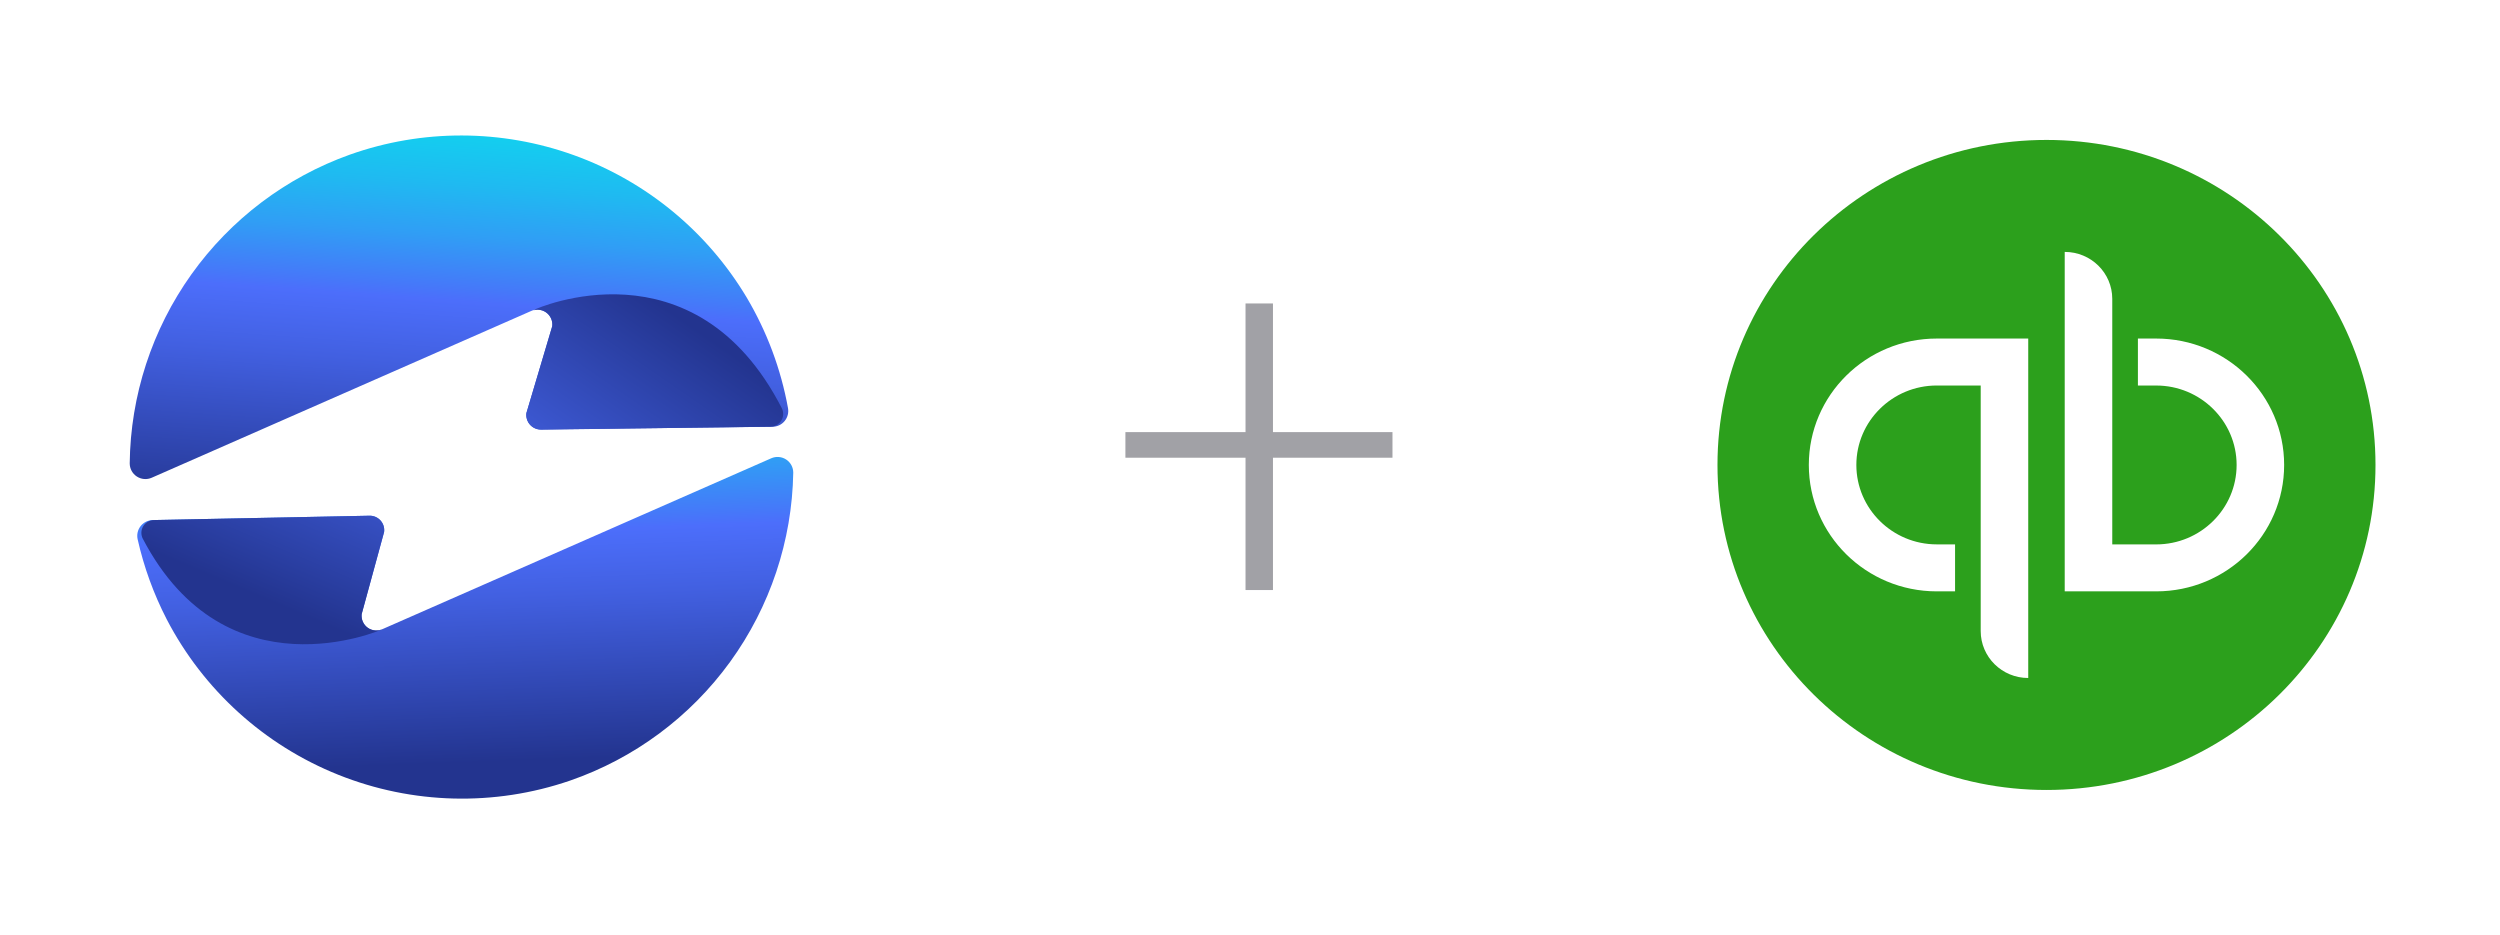 <?xml version="1.0" encoding="UTF-8"?> <svg xmlns="http://www.w3.org/2000/svg" width="246" height="92" viewBox="0 0 246 92" fill="none"><g filter="url(#filter0_i_254_464)"><path d="M201.131 89.901C225.503 89.901 245.261 70 245.261 45.451C245.261 20.901 225.503 1 201.131 1C176.758 1 157 20.901 157 45.451C157 70 176.758 89.901 201.131 89.901Z" fill="white"></path></g><g filter="url(#filter1_i_254_464)"><path d="M45.41 91.459C70.489 91.459 90.82 70.986 90.82 45.73C90.82 20.474 70.489 0 45.41 0C20.331 0 0 20.474 0 45.73C0 70.986 20.331 91.459 45.41 91.459Z" fill="white"></path></g><path d="M37.663 61.894L75.888 45.096C76.123 44.991 76.381 44.948 76.638 44.969C76.895 44.989 77.143 45.075 77.358 45.216C77.574 45.357 77.751 45.55 77.873 45.777C77.994 46.004 78.057 46.258 78.056 46.516C77.942 53.211 75.772 59.709 71.841 65.13C67.909 70.55 62.406 74.63 56.077 76.817C48.657 79.36 40.572 79.154 33.291 76.239C26.009 73.324 20.016 67.892 16.401 60.932C15.117 58.44 14.156 55.794 13.542 53.058C13.493 52.834 13.494 52.602 13.545 52.379C13.596 52.156 13.696 51.947 13.838 51.767C13.979 51.587 14.159 51.44 14.364 51.338C14.569 51.236 14.794 51.181 15.024 51.176L36.352 50.746C36.557 50.741 36.76 50.781 36.948 50.862C37.136 50.943 37.304 51.063 37.441 51.215C37.578 51.367 37.68 51.547 37.742 51.742C37.803 51.938 37.821 52.144 37.795 52.347L35.585 60.432C35.557 60.69 35.598 60.951 35.705 61.188C35.812 61.424 35.98 61.628 36.192 61.777C36.404 61.927 36.653 62.016 36.912 62.037C37.17 62.057 37.43 62.008 37.663 61.894Z" fill="url(#paint0_linear_254_464)"></path><path d="M35.587 60.432C35.559 60.69 35.6 60.951 35.707 61.188C35.813 61.425 35.982 61.628 36.194 61.778C36.406 61.927 36.655 62.017 36.914 62.037C37.172 62.058 37.432 62.008 37.665 61.894L37.53 61.958C37.53 61.958 22.241 68.693 14.05 53.006C13.952 52.816 13.905 52.605 13.912 52.391C13.919 52.178 13.979 51.97 14.089 51.787C14.198 51.604 14.352 51.452 14.536 51.344C14.72 51.237 14.929 51.178 15.142 51.173L36.355 50.746C36.56 50.741 36.763 50.781 36.951 50.862C37.139 50.943 37.307 51.063 37.444 51.215C37.581 51.367 37.683 51.547 37.744 51.742C37.805 51.938 37.824 52.144 37.797 52.347L35.587 60.432Z" fill="url(#paint1_linear_254_464)"></path><path d="M52.24 30.613L14.933 47.007C14.698 47.111 14.44 47.155 14.184 47.135C13.928 47.114 13.681 47.03 13.466 46.89C13.25 46.749 13.073 46.558 12.95 46.332C12.828 46.106 12.764 45.853 12.764 45.596C12.838 38.924 14.956 32.435 18.83 27.003C22.705 21.571 28.151 17.456 34.435 15.213C41.565 12.686 49.35 12.705 56.468 15.268C63.585 17.832 69.595 22.781 73.476 29.275C75.468 32.635 76.845 36.323 77.541 40.167C77.58 40.388 77.571 40.616 77.514 40.834C77.457 41.052 77.353 41.255 77.21 41.428C77.067 41.602 76.887 41.742 76.684 41.84C76.481 41.937 76.259 41.989 76.034 41.992L53.263 42.26C53.056 42.264 52.85 42.224 52.66 42.142C52.47 42.06 52.299 41.938 52.161 41.784C52.022 41.63 51.918 41.448 51.856 41.251C51.794 41.053 51.775 40.844 51.801 40.639L54.343 32.093C54.372 31.831 54.331 31.567 54.223 31.327C54.115 31.088 53.944 30.881 53.729 30.73C53.514 30.579 53.263 30.488 53.001 30.468C52.739 30.447 52.476 30.497 52.24 30.613Z" fill="url(#paint2_linear_254_464)"></path><path d="M54.339 32.099C54.367 31.864 54.336 31.626 54.25 31.405C54.164 31.184 54.026 30.988 53.847 30.833C53.667 30.678 53.453 30.569 53.222 30.516C52.992 30.463 52.751 30.467 52.522 30.528L52.675 30.431C52.675 30.431 68.323 23.375 76.932 40.172C77.027 40.362 77.072 40.573 77.063 40.786C77.055 40.998 76.992 41.205 76.881 41.386C76.771 41.568 76.616 41.718 76.431 41.823C76.246 41.928 76.038 41.985 75.825 41.987L53.258 42.278C53.051 42.283 52.845 42.243 52.655 42.161C52.465 42.078 52.294 41.956 52.155 41.802C52.016 41.648 51.912 41.466 51.85 41.268C51.788 41.07 51.77 40.861 51.796 40.656L54.339 32.099Z" fill="url(#paint3_linear_254_464)"></path><path d="M137.02 45.04H125.26V58.06H122.56V45.04H110.74V42.52H122.56V29.86H125.26V42.52H137.02V45.04Z" fill="#A1A1A6"></path><path d="M201.374 77.733C219.254 77.733 233.749 63.414 233.749 45.752C233.749 28.088 219.254 13.77 201.374 13.77C183.495 13.77 169 28.088 169 45.752C169 63.414 183.495 77.733 201.374 77.733Z" fill="#2CA01C"></path><path d="M177.988 45.751C177.988 52.619 183.624 58.19 190.579 58.19H192.378V53.567H190.579C186.215 53.567 182.665 50.061 182.665 45.751C182.665 41.439 186.215 37.934 190.579 37.934H194.901V62.097C194.901 64.648 196.994 66.715 199.578 66.715V33.313H190.579C183.624 33.313 177.988 38.881 177.988 45.751ZM212.169 33.313H210.37V37.936H212.169C216.532 37.936 220.083 41.442 220.083 45.751C220.083 50.064 216.532 53.569 212.169 53.569H207.847V29.405C207.847 26.854 205.754 24.788 203.168 24.788V58.19H212.169C219.121 58.19 224.76 52.622 224.76 45.751C224.76 38.886 219.121 33.313 212.169 33.313Z" fill="white"></path><defs><filter id="filter0_i_254_464" x="157" y="1" width="88.261" height="88.901" filterUnits="userSpaceOnUse" color-interpolation-filters="sRGB"><feFlood flood-opacity="0" result="BackgroundImageFix"></feFlood><feBlend mode="normal" in="SourceGraphic" in2="BackgroundImageFix" result="shape"></feBlend><feColorMatrix in="SourceAlpha" type="matrix" values="0 0 0 0 0 0 0 0 0 0 0 0 0 0 0 0 0 0 127 0" result="hardAlpha"></feColorMatrix><feOffset></feOffset><feGaussianBlur stdDeviation="1.5"></feGaussianBlur><feComposite in2="hardAlpha" operator="arithmetic" k2="-1" k3="1"></feComposite><feColorMatrix type="matrix" values="0 0 0 0 0.055 0 0 0 0 0.055 0 0 0 0 0.055 0 0 0 0.15 0"></feColorMatrix><feBlend mode="normal" in2="shape" result="effect1_innerShadow_254_464"></feBlend></filter><filter id="filter1_i_254_464" x="0" y="0" width="90.819" height="91.459" filterUnits="userSpaceOnUse" color-interpolation-filters="sRGB"><feFlood flood-opacity="0" result="BackgroundImageFix"></feFlood><feBlend mode="normal" in="SourceGraphic" in2="BackgroundImageFix" result="shape"></feBlend><feColorMatrix in="SourceAlpha" type="matrix" values="0 0 0 0 0 0 0 0 0 0 0 0 0 0 0 0 0 0 127 0" result="hardAlpha"></feColorMatrix><feOffset></feOffset><feGaussianBlur stdDeviation="1.5"></feGaussianBlur><feComposite in2="hardAlpha" operator="arithmetic" k2="-1" k3="1"></feComposite><feColorMatrix type="matrix" values="0 0 0 0 0.055 0 0 0 0 0.055 0 0 0 0 0.055 0 0 0 0.15 0"></feColorMatrix><feBlend mode="normal" in2="shape" result="effect1_innerShadow_254_464"></feBlend></filter><linearGradient id="paint0_linear_254_464" x1="42.682" y1="26.505" x2="44.457" y2="75.496" gradientUnits="userSpaceOnUse"><stop stop-color="#0AE0ED"></stop><stop offset="0.098" stop-color="#0CDBED"></stop><stop offset="0.198" stop-color="#13CFEF"></stop><stop offset="0.3" stop-color="#1FBAF1"></stop><stop offset="0.403" stop-color="#309EF5"></stop><stop offset="0.505" stop-color="#4579F9"></stop><stop offset="0.533" stop-color="#4C6EFB"></stop><stop offset="0.659" stop-color="#4260E1"></stop><stop offset="0.927" stop-color="#293D9F"></stop><stop offset="0.992" stop-color="#23348F"></stop></linearGradient><linearGradient id="paint1_linear_254_464" x1="80.371" y1="20.754" x2="58.19" y2="73.079" gradientUnits="userSpaceOnUse"><stop stop-color="#0AE0ED"></stop><stop offset="0.098" stop-color="#0CDBED"></stop><stop offset="0.198" stop-color="#13CFEF"></stop><stop offset="0.3" stop-color="#1FBAF1"></stop><stop offset="0.403" stop-color="#309EF5"></stop><stop offset="0.505" stop-color="#4579F9"></stop><stop offset="0.533" stop-color="#4C6EFB"></stop><stop offset="0.659" stop-color="#4260E1"></stop><stop offset="0.927" stop-color="#293D9F"></stop><stop offset="0.992" stop-color="#23348F"></stop></linearGradient><linearGradient id="paint2_linear_254_464" x1="54.949" y1="3.967" x2="51.427" y2="53.176" gradientUnits="userSpaceOnUse"><stop stop-color="#0AE0ED"></stop><stop offset="0.098" stop-color="#0CDBED"></stop><stop offset="0.198" stop-color="#13CFEF"></stop><stop offset="0.3" stop-color="#1FBAF1"></stop><stop offset="0.403" stop-color="#309EF5"></stop><stop offset="0.505" stop-color="#4579F9"></stop><stop offset="0.533" stop-color="#4C6EFB"></stop><stop offset="0.659" stop-color="#4260E1"></stop><stop offset="0.927" stop-color="#293D9F"></stop><stop offset="0.992" stop-color="#23348F"></stop></linearGradient><linearGradient id="paint3_linear_254_464" x1="-0.445" y1="62.242" x2="36.101" y2="9.351" gradientUnits="userSpaceOnUse"><stop stop-color="#0AE0ED"></stop><stop offset="0.098" stop-color="#0CDBED"></stop><stop offset="0.198" stop-color="#13CFEF"></stop><stop offset="0.3" stop-color="#1FBAF1"></stop><stop offset="0.403" stop-color="#309EF5"></stop><stop offset="0.505" stop-color="#4579F9"></stop><stop offset="0.533" stop-color="#4C6EFB"></stop><stop offset="0.659" stop-color="#4260E1"></stop><stop offset="0.927" stop-color="#293D9F"></stop><stop offset="0.992" stop-color="#23348F"></stop></linearGradient></defs></svg> 